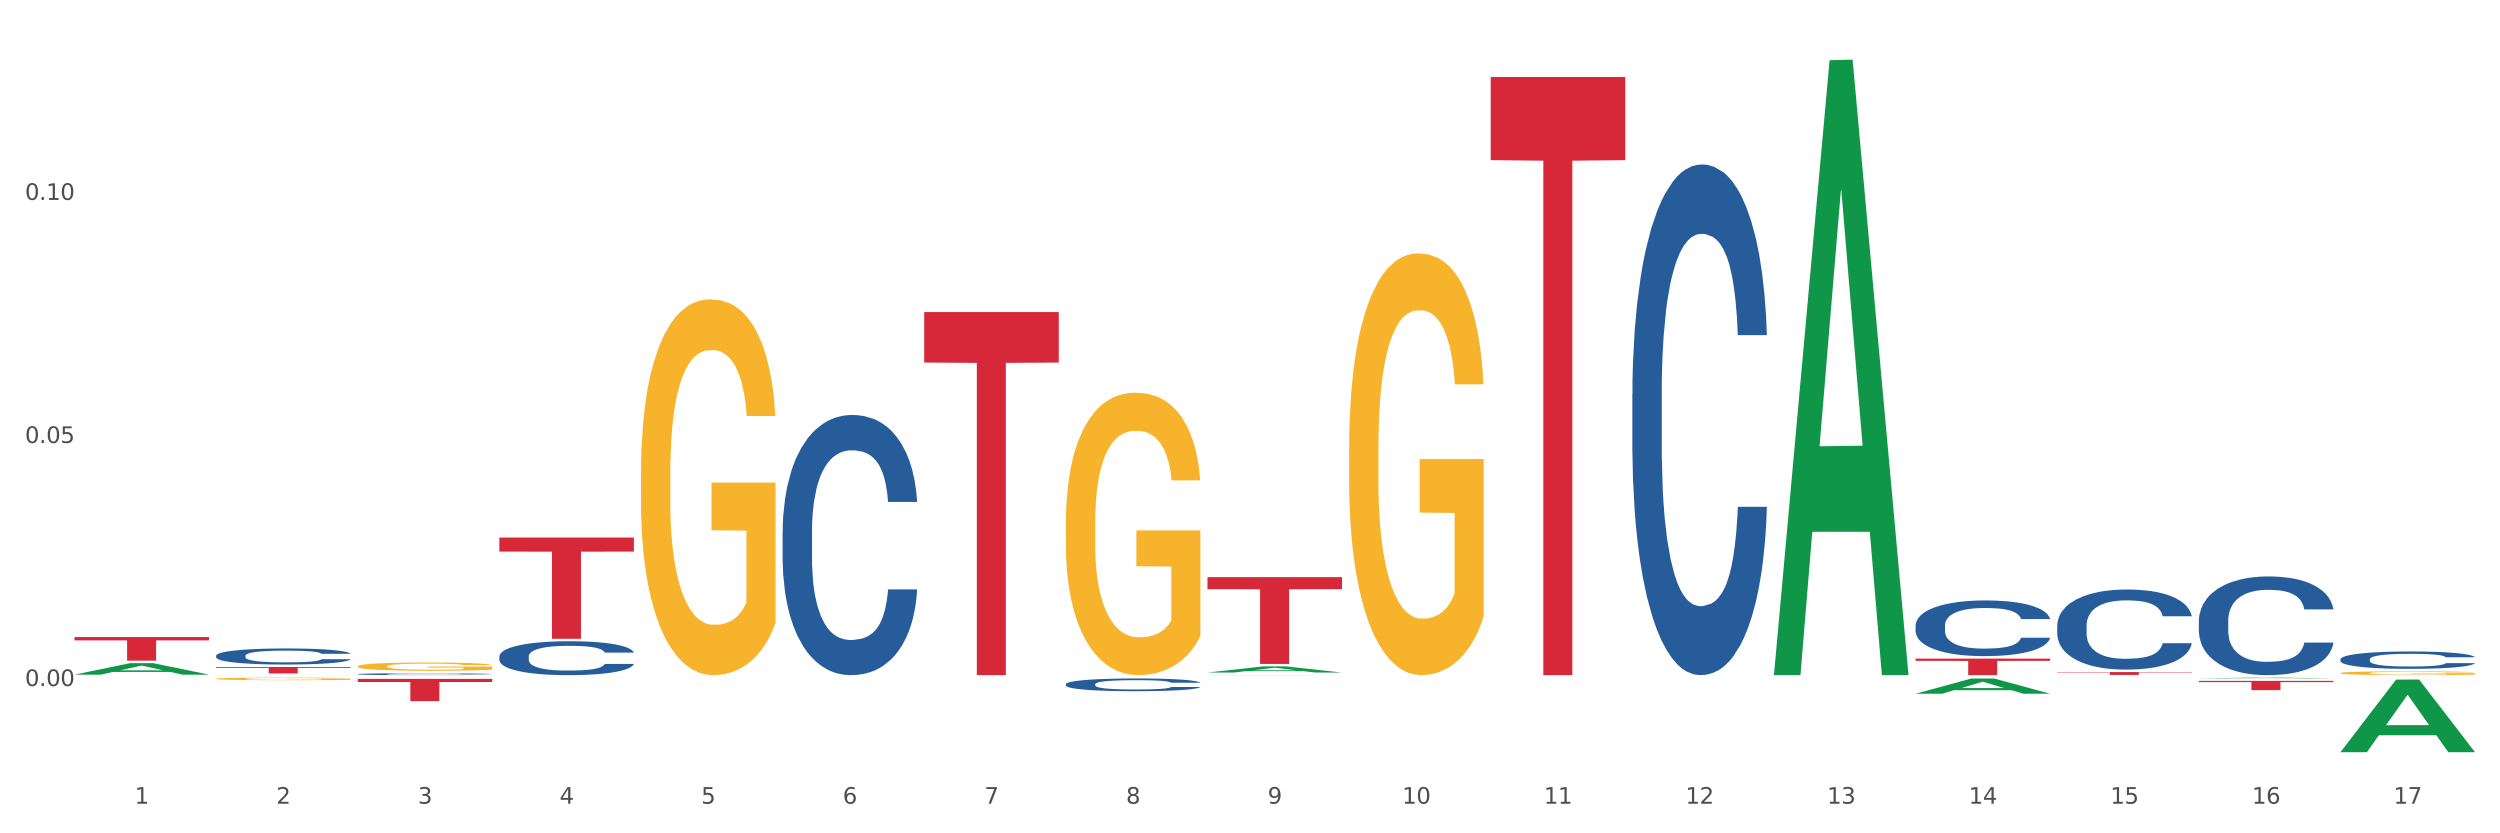 <?xml version="1.0" encoding="utf-8" standalone="no"?>
<!DOCTYPE svg PUBLIC "-//W3C//DTD SVG 1.1//EN"
  "http://www.w3.org/Graphics/SVG/1.1/DTD/svg11.dtd">
<svg xmlns:xlink="http://www.w3.org/1999/xlink" width="1080pt" height="360pt" viewBox="0 0 1080 360" xmlns="http://www.w3.org/2000/svg" version="1.1">
 <rect x="0" y="0" width="1080" height="360" fill="#333333" stroke="none"/>
 <defs>
  <style type="text/css">*{stroke-linejoin: round; stroke-linecap: butt}</style>
 </defs>
 <g id="figure_1">
  <g id="patch_1">
   <path d="M 0 360 
L 1080 360 
L 1080 0 
L 0 0 
z
" style="fill: #ffffff; stroke: #ffffff; stroke-linejoin: miter"/>
  </g>
  <g id="axes_1">
   <g id="matplotlib.axis_1">
    <g id="xtick_1">
     <g id="text_1">
      <!-- 1 -->
      <g style="fill: #4d4d4d" transform="translate(58.182 347.204) scale(0.096 -0.096)">
       <defs>
        <path id="DejaVuSans-31" d="M 794 531 
L 1825 531 
L 1825 4091 
L 703 3866 
L 703 4441 
L 1819 4666 
L 2450 4666 
L 2450 531 
L 3481 531 
L 3481 0 
L 794 0 
L 794 531 
z
" transform="scale(0.016)"/>
       </defs>
       <use xlink:href="#DejaVuSans-31"/>
      </g>
     </g>
    </g>
    <g id="xtick_2">
     <g id="text_2">
      <!-- 2 -->
      <g style="fill: #4d4d4d" transform="translate(119.364 347.204) scale(0.096 -0.096)">
       <defs>
        <path id="DejaVuSans-32" d="M 1228 531 
L 3431 531 
L 3431 0 
L 469 0 
L 469 531 
Q 828 903 1448 1529 
Q 2069 2156 2228 2338 
Q 2531 2678 2651 2914 
Q 2772 3150 2772 3378 
Q 2772 3750 2511 3984 
Q 2250 4219 1831 4219 
Q 1534 4219 1204 4116 
Q 875 4013 500 3803 
L 500 4441 
Q 881 4594 1212 4672 
Q 1544 4750 1819 4750 
Q 2544 4750 2975 4387 
Q 3406 4025 3406 3419 
Q 3406 3131 3298 2873 
Q 3191 2616 2906 2266 
Q 2828 2175 2409 1742 
Q 1991 1309 1228 531 
z
" transform="scale(0.016)"/>
       </defs>
       <use xlink:href="#DejaVuSans-32"/>
      </g>
     </g>
    </g>
    <g id="xtick_3">
     <g id="text_3">
      <!-- 3 -->
      <g style="fill: #4d4d4d" transform="translate(180.545 347.204) scale(0.096 -0.096)">
       <defs>
        <path id="DejaVuSans-33" d="M 2597 2516 
Q 3050 2419 3304 2112 
Q 3559 1806 3559 1356 
Q 3559 666 3084 287 
Q 2609 -91 1734 -91 
Q 1441 -91 1130 -33 
Q 819 25 488 141 
L 488 750 
Q 750 597 1062 519 
Q 1375 441 1716 441 
Q 2309 441 2620 675 
Q 2931 909 2931 1356 
Q 2931 1769 2642 2001 
Q 2353 2234 1838 2234 
L 1294 2234 
L 1294 2753 
L 1863 2753 
Q 2328 2753 2575 2939 
Q 2822 3125 2822 3475 
Q 2822 3834 2567 4026 
Q 2313 4219 1838 4219 
Q 1578 4219 1281 4162 
Q 984 4106 628 3988 
L 628 4550 
Q 988 4650 1302 4700 
Q 1616 4750 1894 4750 
Q 2613 4750 3031 4423 
Q 3450 4097 3450 3541 
Q 3450 3153 3228 2886 
Q 3006 2619 2597 2516 
z
" transform="scale(0.016)"/>
       </defs>
       <use xlink:href="#DejaVuSans-33"/>
      </g>
     </g>
    </g>
    <g id="xtick_4">
     <g id="text_4">
      <!-- 4 -->
      <g style="fill: #4d4d4d" transform="translate(241.726 347.204) scale(0.096 -0.096)">
       <defs>
        <path id="DejaVuSans-34" d="M 2419 4116 
L 825 1625 
L 2419 1625 
L 2419 4116 
z
M 2253 4666 
L 3047 4666 
L 3047 1625 
L 3713 1625 
L 3713 1100 
L 3047 1100 
L 3047 0 
L 2419 0 
L 2419 1100 
L 313 1100 
L 313 1709 
L 2253 4666 
z
" transform="scale(0.016)"/>
       </defs>
       <use xlink:href="#DejaVuSans-34"/>
      </g>
     </g>
    </g>
    <g id="xtick_5">
     <g id="text_5">
      <!-- 5 -->
      <g style="fill: #4d4d4d" transform="translate(302.908 347.204) scale(0.096 -0.096)">
       <defs>
        <path id="DejaVuSans-35" d="M 691 4666 
L 3169 4666 
L 3169 4134 
L 1269 4134 
L 1269 2991 
Q 1406 3038 1543 3061 
Q 1681 3084 1819 3084 
Q 2600 3084 3056 2656 
Q 3513 2228 3513 1497 
Q 3513 744 3044 326 
Q 2575 -91 1722 -91 
Q 1428 -91 1123 -41 
Q 819 9 494 109 
L 494 744 
Q 775 591 1075 516 
Q 1375 441 1709 441 
Q 2250 441 2565 725 
Q 2881 1009 2881 1497 
Q 2881 1984 2565 2268 
Q 2250 2553 1709 2553 
Q 1456 2553 1204 2497 
Q 953 2441 691 2322 
L 691 4666 
z
" transform="scale(0.016)"/>
       </defs>
       <use xlink:href="#DejaVuSans-35"/>
      </g>
     </g>
    </g>
    <g id="xtick_6">
     <g id="text_6">
      <!-- 6 -->
      <g style="fill: #4d4d4d" transform="translate(364.089 347.204) scale(0.096 -0.096)">
       <defs>
        <path id="DejaVuSans-36" d="M 2113 2584 
Q 1688 2584 1439 2293 
Q 1191 2003 1191 1497 
Q 1191 994 1439 701 
Q 1688 409 2113 409 
Q 2538 409 2786 701 
Q 3034 994 3034 1497 
Q 3034 2003 2786 2293 
Q 2538 2584 2113 2584 
z
M 3366 4563 
L 3366 3988 
Q 3128 4100 2886 4159 
Q 2644 4219 2406 4219 
Q 1781 4219 1451 3797 
Q 1122 3375 1075 2522 
Q 1259 2794 1537 2939 
Q 1816 3084 2150 3084 
Q 2853 3084 3261 2657 
Q 3669 2231 3669 1497 
Q 3669 778 3244 343 
Q 2819 -91 2113 -91 
Q 1303 -91 875 529 
Q 447 1150 447 2328 
Q 447 3434 972 4092 
Q 1497 4750 2381 4750 
Q 2619 4750 2861 4703 
Q 3103 4656 3366 4563 
z
" transform="scale(0.016)"/>
       </defs>
       <use xlink:href="#DejaVuSans-36"/>
      </g>
     </g>
    </g>
    <g id="xtick_7">
     <g id="text_7">
      <!-- 7 -->
      <g style="fill: #4d4d4d" transform="translate(425.271 347.204) scale(0.096 -0.096)">
       <defs>
        <path id="DejaVuSans-37" d="M 525 4666 
L 3525 4666 
L 3525 4397 
L 1831 0 
L 1172 0 
L 2766 4134 
L 525 4134 
L 525 4666 
z
" transform="scale(0.016)"/>
       </defs>
       <use xlink:href="#DejaVuSans-37"/>
      </g>
     </g>
    </g>
    <g id="xtick_8">
     <g id="text_8">
      <!-- 8 -->
      <g style="fill: #4d4d4d" transform="translate(486.452 347.204) scale(0.096 -0.096)">
       <defs>
        <path id="DejaVuSans-38" d="M 2034 2216 
Q 1584 2216 1326 1975 
Q 1069 1734 1069 1313 
Q 1069 891 1326 650 
Q 1584 409 2034 409 
Q 2484 409 2743 651 
Q 3003 894 3003 1313 
Q 3003 1734 2745 1975 
Q 2488 2216 2034 2216 
z
M 1403 2484 
Q 997 2584 770 2862 
Q 544 3141 544 3541 
Q 544 4100 942 4425 
Q 1341 4750 2034 4750 
Q 2731 4750 3128 4425 
Q 3525 4100 3525 3541 
Q 3525 3141 3298 2862 
Q 3072 2584 2669 2484 
Q 3125 2378 3379 2068 
Q 3634 1759 3634 1313 
Q 3634 634 3220 271 
Q 2806 -91 2034 -91 
Q 1263 -91 848 271 
Q 434 634 434 1313 
Q 434 1759 690 2068 
Q 947 2378 1403 2484 
z
M 1172 3481 
Q 1172 3119 1398 2916 
Q 1625 2713 2034 2713 
Q 2441 2713 2670 2916 
Q 2900 3119 2900 3481 
Q 2900 3844 2670 4047 
Q 2441 4250 2034 4250 
Q 1625 4250 1398 4047 
Q 1172 3844 1172 3481 
z
" transform="scale(0.016)"/>
       </defs>
       <use xlink:href="#DejaVuSans-38"/>
      </g>
     </g>
    </g>
    <g id="xtick_9">
     <g id="text_9">
      <!-- 9 -->
      <g style="fill: #4d4d4d" transform="translate(547.634 347.204) scale(0.096 -0.096)">
       <defs>
        <path id="DejaVuSans-39" d="M 703 97 
L 703 672 
Q 941 559 1184 500 
Q 1428 441 1663 441 
Q 2288 441 2617 861 
Q 2947 1281 2994 2138 
Q 2813 1869 2534 1725 
Q 2256 1581 1919 1581 
Q 1219 1581 811 2004 
Q 403 2428 403 3163 
Q 403 3881 828 4315 
Q 1253 4750 1959 4750 
Q 2769 4750 3195 4129 
Q 3622 3509 3622 2328 
Q 3622 1225 3098 567 
Q 2575 -91 1691 -91 
Q 1453 -91 1209 -44 
Q 966 3 703 97 
z
M 1959 2075 
Q 2384 2075 2632 2365 
Q 2881 2656 2881 3163 
Q 2881 3666 2632 3958 
Q 2384 4250 1959 4250 
Q 1534 4250 1286 3958 
Q 1038 3666 1038 3163 
Q 1038 2656 1286 2365 
Q 1534 2075 1959 2075 
z
" transform="scale(0.016)"/>
       </defs>
       <use xlink:href="#DejaVuSans-39"/>
      </g>
     </g>
    </g>
    <g id="xtick_10">
     <g id="text_10">
      <!-- 10 -->
      <g style="fill: #4d4d4d" transform="translate(605.761 347.204) scale(0.096 -0.096)">
       <defs>
        <path id="DejaVuSans-30" d="M 2034 4250 
Q 1547 4250 1301 3770 
Q 1056 3291 1056 2328 
Q 1056 1369 1301 889 
Q 1547 409 2034 409 
Q 2525 409 2770 889 
Q 3016 1369 3016 2328 
Q 3016 3291 2770 3770 
Q 2525 4250 2034 4250 
z
M 2034 4750 
Q 2819 4750 3233 4129 
Q 3647 3509 3647 2328 
Q 3647 1150 3233 529 
Q 2819 -91 2034 -91 
Q 1250 -91 836 529 
Q 422 1150 422 2328 
Q 422 3509 836 4129 
Q 1250 4750 2034 4750 
z
" transform="scale(0.016)"/>
       </defs>
       <use xlink:href="#DejaVuSans-31"/>
       <use xlink:href="#DejaVuSans-30" transform="translate(63.623 0)"/>
      </g>
     </g>
    </g>
    <g id="xtick_11">
     <g id="text_11">
      <!-- 11 -->
      <g style="fill: #4d4d4d" transform="translate(666.942 347.204) scale(0.096 -0.096)">
       <use xlink:href="#DejaVuSans-31"/>
       <use xlink:href="#DejaVuSans-31" transform="translate(63.623 0)"/>
      </g>
     </g>
    </g>
    <g id="xtick_12">
     <g id="text_12">
      <!-- 12 -->
      <g style="fill: #4d4d4d" transform="translate(728.124 347.204) scale(0.096 -0.096)">
       <use xlink:href="#DejaVuSans-31"/>
       <use xlink:href="#DejaVuSans-32" transform="translate(63.623 0)"/>
      </g>
     </g>
    </g>
    <g id="xtick_13">
     <g id="text_13">
      <!-- 13 -->
      <g style="fill: #4d4d4d" transform="translate(789.305 347.204) scale(0.096 -0.096)">
       <use xlink:href="#DejaVuSans-31"/>
       <use xlink:href="#DejaVuSans-33" transform="translate(63.623 0)"/>
      </g>
     </g>
    </g>
    <g id="xtick_14">
     <g id="text_14">
      <!-- 14 -->
      <g style="fill: #4d4d4d" transform="translate(850.487 347.204) scale(0.096 -0.096)">
       <use xlink:href="#DejaVuSans-31"/>
       <use xlink:href="#DejaVuSans-34" transform="translate(63.623 0)"/>
      </g>
     </g>
    </g>
    <g id="xtick_15">
     <g id="text_15">
      <!-- 15 -->
      <g style="fill: #4d4d4d" transform="translate(911.668 347.204) scale(0.096 -0.096)">
       <use xlink:href="#DejaVuSans-31"/>
       <use xlink:href="#DejaVuSans-35" transform="translate(63.623 0)"/>
      </g>
     </g>
    </g>
    <g id="xtick_16">
     <g id="text_16">
      <!-- 16 -->
      <g style="fill: #4d4d4d" transform="translate(972.849 347.204) scale(0.096 -0.096)">
       <use xlink:href="#DejaVuSans-31"/>
       <use xlink:href="#DejaVuSans-36" transform="translate(63.623 0)"/>
      </g>
     </g>
    </g>
    <g id="xtick_17">
     <g id="text_17">
      <!-- 17 -->
      <g style="fill: #4d4d4d" transform="translate(1034.031 347.204) scale(0.096 -0.096)">
       <use xlink:href="#DejaVuSans-31"/>
       <use xlink:href="#DejaVuSans-37" transform="translate(63.623 0)"/>
      </g>
     </g>
    </g>
    <g id="xtick_18"/>
    <g id="xtick_19"/>
    <g id="xtick_20"/>
    <g id="xtick_21"/>
    <g id="xtick_22"/>
    <g id="xtick_23"/>
    <g id="xtick_24"/>
    <g id="xtick_25"/>
    <g id="xtick_26"/>
    <g id="xtick_27"/>
    <g id="xtick_28"/>
    <g id="xtick_29"/>
    <g id="xtick_30"/>
    <g id="xtick_31"/>
    <g id="xtick_32"/>
    <g id="xtick_33"/>
   </g>
   <g id="matplotlib.axis_2">
    <g id="ytick_1">
     <g id="text_18">
      <!-- 0.00 -->
      <g style="fill: #4d4d4d" transform="translate(10.8 296.375) scale(0.096 -0.096)">
       <defs>
        <path id="DejaVuSans-2e" d="M 684 794 
L 1344 794 
L 1344 0 
L 684 0 
L 684 794 
z
" transform="scale(0.016)"/>
       </defs>
       <use xlink:href="#DejaVuSans-30"/>
       <use xlink:href="#DejaVuSans-2e" transform="translate(63.623 0)"/>
       <use xlink:href="#DejaVuSans-30" transform="translate(95.41 0)"/>
       <use xlink:href="#DejaVuSans-30" transform="translate(159.033 0)"/>
      </g>
     </g>
    </g>
    <g id="ytick_2">
     <g id="text_19">
      <!-- 0.05 -->
      <g style="fill: #4d4d4d" transform="translate(10.8 191.366) scale(0.096 -0.096)">
       <use xlink:href="#DejaVuSans-30"/>
       <use xlink:href="#DejaVuSans-2e" transform="translate(63.623 0)"/>
       <use xlink:href="#DejaVuSans-30" transform="translate(95.41 0)"/>
       <use xlink:href="#DejaVuSans-35" transform="translate(159.033 0)"/>
      </g>
     </g>
    </g>
    <g id="ytick_3">
     <g id="text_20">
      <!-- 0.10 -->
      <g style="fill: #4d4d4d" transform="translate(10.8 86.357) scale(0.096 -0.096)">
       <use xlink:href="#DejaVuSans-30"/>
       <use xlink:href="#DejaVuSans-2e" transform="translate(63.623 0)"/>
       <use xlink:href="#DejaVuSans-31" transform="translate(95.41 0)"/>
       <use xlink:href="#DejaVuSans-30" transform="translate(159.033 0)"/>
      </g>
     </g>
    </g>
    <g id="ytick_4"/>
    <g id="ytick_5"/>
    <g id="ytick_6"/>
   </g>
   <g id="PolyCollection_1">
    <path d="M 32.175 291.434 
L 32.235 291.429 
L 56.203 286.481 
L 66.15 286.476 
L 90.297 291.443 
L 78.793 291.443 
L 73.58 290.287 
L 48.833 290.287 
L 48.653 290.305 
L 43.62 291.443 
L 32.175 291.443 
L 32.175 291.434 
L 51.949 289.596 
L 70.464 289.592 
L 61.296 287.535 
L 61.176 287.525 
L 61.056 287.539 
L 51.889 289.592 
L 51.949 289.596 
L 32.175 291.434 
z
" clip-path="url(#p6f39303cba)" style="fill: #109648"/>
    <path d="M 521.626 290.539 
L 521.686 290.536 
L 545.654 287.894 
L 555.601 287.891 
L 579.749 290.544 
L 568.244 290.544 
L 563.031 289.926 
L 538.284 289.926 
L 538.104 289.936 
L 533.071 290.544 
L 521.626 290.544 
L 521.626 290.539 
L 541.4 289.557 
L 559.915 289.555 
L 550.747 288.457 
L 550.628 288.452 
L 550.508 288.459 
L 541.34 289.555 
L 541.4 289.557 
L 521.626 290.539 
z
" clip-path="url(#p6f39303cba)" style="fill: #109648"/>
    <path d="M 766.352 291.161 
L 766.412 290.911 
L 790.38 26.009 
L 800.327 25.759 
L 824.474 291.66 
L 812.97 291.66 
L 807.757 229.742 
L 783.01 229.742 
L 782.83 230.74 
L 777.797 291.66 
L 766.352 291.66 
L 766.352 291.161 
L 786.126 192.79 
L 804.641 192.54 
L 795.473 82.435 
L 795.353 81.936 
L 795.233 82.685 
L 786.066 192.54 
L 786.126 192.79 
L 766.352 291.161 
z
" clip-path="url(#p6f39303cba)" style="fill: #109648"/>
    <path d="M 827.533 299.687 
L 827.593 299.681 
L 851.561 293.121 
L 861.508 293.115 
L 885.656 299.699 
L 874.151 299.699 
L 868.938 298.166 
L 844.191 298.166 
L 844.011 298.191 
L 838.978 299.699 
L 827.533 299.699 
L 827.533 299.687 
L 847.307 297.251 
L 865.822 297.245 
L 856.654 294.518 
L 856.535 294.506 
L 856.415 294.525 
L 847.247 297.245 
L 847.307 297.251 
L 827.533 299.687 
z
" clip-path="url(#p6f39303cba)" style="fill: #109648"/>
    <path d="M 949.896 293.056 
L 949.956 293.056 
L 973.924 292.728 
L 983.871 292.728 
L 1008.019 293.057 
L 996.514 293.057 
L 991.301 292.98 
L 966.554 292.98 
L 966.374 292.981 
L 961.341 293.057 
L 949.896 293.057 
L 949.896 293.056 
L 969.67 292.934 
L 988.185 292.934 
L 979.017 292.798 
L 978.897 292.797 
L 978.778 292.798 
L 969.61 292.934 
L 969.67 292.934 
L 949.896 293.056 
z
" clip-path="url(#p6f39303cba)" style="fill: #109648"/>
    <path d="M 1011.078 324.891 
L 1011.138 324.861 
L 1035.106 293.585 
L 1045.052 293.556 
L 1069.2 324.95 
L 1057.695 324.95 
L 1052.482 317.639 
L 1027.735 317.639 
L 1027.556 317.757 
L 1022.522 324.95 
L 1011.078 324.95 
L 1011.078 324.891 
L 1030.851 313.276 
L 1049.366 313.247 
L 1040.199 300.247 
L 1040.079 300.188 
L 1039.959 300.277 
L 1030.791 313.247 
L 1030.851 313.276 
L 1011.078 324.891 
z
" clip-path="url(#p6f39303cba)" style="fill: #109648"/>
    <path d="M 888.715 290.337 
L 946.837 290.337 
L 946.837 290.509 
L 923.974 290.51 
L 923.974 291.579 
L 911.44 291.579 
L 911.44 290.51 
L 888.715 290.509 
L 888.715 290.338 
L 888.715 290.337 
z
" clip-path="url(#p6f39303cba)" style="fill: #d62839"/>
    <path d="M 949.896 294.124 
L 1008.019 294.124 
L 1008.019 294.681 
L 985.155 294.685 
L 985.155 298.128 
L 972.622 298.128 
L 972.622 294.685 
L 949.896 294.681 
L 949.896 294.128 
L 949.896 294.124 
z
" clip-path="url(#p6f39303cba)" style="fill: #d62839"/>
    <path d="M 32.175 275.224 
L 90.297 275.224 
L 90.297 276.64 
L 67.434 276.649 
L 67.434 285.408 
L 54.901 285.408 
L 54.901 276.649 
L 32.175 276.64 
L 32.175 275.234 
L 32.175 275.224 
z
" clip-path="url(#p6f39303cba)" style="fill: #d62839"/>
    <path d="M 93.356 288.14 
L 151.479 288.14 
L 151.479 288.529 
L 128.615 288.532 
L 128.615 290.943 
L 116.082 290.943 
L 116.082 288.532 
L 93.356 288.529 
L 93.356 288.142 
L 93.356 288.14 
z
" clip-path="url(#p6f39303cba)" style="fill: #d62839"/>
    <path d="M 154.538 293.284 
L 212.66 293.284 
L 212.66 294.617 
L 189.797 294.626 
L 189.797 302.876 
L 177.263 302.876 
L 177.263 294.626 
L 154.538 294.617 
L 154.538 293.293 
L 154.538 293.284 
z
" clip-path="url(#p6f39303cba)" style="fill: #d62839"/>
    <path d="M 215.719 232.204 
L 273.842 232.204 
L 273.842 238.283 
L 250.978 238.324 
L 250.978 275.949 
L 238.445 275.949 
L 238.445 238.324 
L 215.719 238.283 
L 215.719 232.245 
L 215.719 232.204 
z
" clip-path="url(#p6f39303cba)" style="fill: #d62839"/>
    <path d="M 93.356 283.253 
L 93.425 283.247 
L 93.425 283.07 
L 93.631 282.829 
L 94.387 282.386 
L 95.349 282.05 
L 96.998 281.657 
L 97.891 281.493 
L 99.059 281.309 
L 101.463 281.011 
L 104.211 280.758 
L 106.135 280.619 
L 107.578 280.53 
L 110.807 280.372 
L 112.662 280.302 
L 114.585 280.245 
L 116.234 280.207 
L 118.982 280.163 
L 121.181 280.144 
L 123.723 280.137 
L 125.853 280.144 
L 128.67 280.169 
L 132.792 280.245 
L 134.372 280.289 
L 136.502 280.365 
L 138.7 280.467 
L 140.486 280.568 
L 142.547 280.714 
L 144.677 280.904 
L 146.738 281.144 
L 148.181 281.366 
L 149.349 281.6 
L 150.38 281.885 
L 151.135 282.196 
L 151.479 282.455 
L 138.906 282.455 
L 138.563 282.221 
L 137.876 281.968 
L 137.189 281.797 
L 136.433 281.657 
L 135.265 281.499 
L 134.234 281.398 
L 132.517 281.277 
L 130.937 281.201 
L 129.631 281.157 
L 128.051 281.119 
L 124.685 281.081 
L 122.28 281.081 
L 120.769 281.094 
L 118.914 281.125 
L 117.334 281.17 
L 115.479 281.246 
L 114.036 281.328 
L 112.593 281.436 
L 111.769 281.512 
L 110.532 281.651 
L 109.708 281.765 
L 108.608 281.961 
L 107.99 282.101 
L 106.891 282.462 
L 106.41 282.728 
L 106.204 282.911 
L 106.066 283.114 
L 106.066 284.102 
L 106.479 284.545 
L 106.822 284.735 
L 107.372 284.95 
L 108.402 285.229 
L 109.914 285.501 
L 111.494 285.698 
L 112.799 285.818 
L 114.036 285.907 
L 115.273 285.976 
L 116.784 286.04 
L 118.021 286.078 
L 119.876 286.116 
L 122.074 286.135 
L 123.792 286.135 
L 127.295 286.103 
L 128.876 286.071 
L 130.387 286.027 
L 132.036 285.957 
L 133.341 285.881 
L 134.097 285.824 
L 135.334 285.704 
L 136.296 285.577 
L 137.12 285.432 
L 137.67 285.305 
L 138.288 285.115 
L 138.769 284.9 
L 138.906 284.786 
L 151.479 284.786 
L 151.204 285.014 
L 150.723 285.235 
L 149.761 285.533 
L 149.005 285.704 
L 147.838 285.913 
L 146.601 286.09 
L 144.883 286.287 
L 143.303 286.432 
L 141.654 286.559 
L 139.868 286.673 
L 136.639 286.831 
L 135.471 286.876 
L 132.998 286.952 
L 131.074 286.996 
L 128.257 287.04 
L 125.372 287.066 
L 122.349 287.072 
L 119.669 287.059 
L 116.715 287.021 
L 114.86 286.983 
L 112.799 286.926 
L 110.395 286.838 
L 108.127 286.73 
L 105.998 286.603 
L 104.005 286.458 
L 102.15 286.293 
L 99.746 286.021 
L 97.959 285.755 
L 96.654 285.508 
L 95.761 285.299 
L 94.868 285.033 
L 94.387 284.849 
L 93.631 284.406 
L 93.356 283.994 
L 93.356 283.253 
z
" clip-path="url(#p6f39303cba)" style="fill: #255c99"/>
    <path d="M 154.538 291.213 
L 154.607 291.212 
L 154.607 291.191 
L 154.813 291.163 
L 155.568 291.111 
L 156.53 291.072 
L 158.179 291.026 
L 159.072 291.007 
L 160.24 290.985 
L 162.645 290.95 
L 165.393 290.921 
L 167.317 290.904 
L 168.759 290.894 
L 171.988 290.875 
L 173.843 290.867 
L 175.767 290.861 
L 177.416 290.856 
L 180.164 290.851 
L 182.362 290.849 
L 184.904 290.848 
L 187.034 290.849 
L 189.851 290.852 
L 193.973 290.861 
L 195.553 290.866 
L 197.683 290.875 
L 199.882 290.887 
L 201.668 290.898 
L 203.729 290.915 
L 205.859 290.938 
L 207.92 290.966 
L 209.362 290.992 
L 210.53 291.019 
L 211.561 291.053 
L 212.317 291.089 
L 212.66 291.119 
L 200.088 291.119 
L 199.744 291.092 
L 199.057 291.062 
L 198.37 291.042 
L 197.614 291.026 
L 196.446 291.007 
L 195.416 290.996 
L 193.698 290.981 
L 192.118 290.973 
L 190.813 290.967 
L 189.233 290.963 
L 185.866 290.958 
L 183.462 290.958 
L 181.95 290.96 
L 180.095 290.964 
L 178.515 290.969 
L 176.66 290.978 
L 175.217 290.987 
L 173.775 291 
L 172.95 291.009 
L 171.713 291.025 
L 170.889 291.039 
L 169.79 291.062 
L 169.171 291.078 
L 168.072 291.12 
L 167.591 291.151 
L 167.385 291.173 
L 167.248 291.197 
L 167.248 291.312 
L 167.66 291.364 
L 168.004 291.386 
L 168.553 291.412 
L 169.584 291.444 
L 171.095 291.476 
L 172.675 291.499 
L 173.981 291.513 
L 175.217 291.524 
L 176.454 291.532 
L 177.965 291.539 
L 179.202 291.544 
L 181.057 291.548 
L 183.255 291.55 
L 184.973 291.55 
L 188.477 291.547 
L 190.057 291.543 
L 191.568 291.538 
L 193.217 291.53 
L 194.523 291.521 
L 195.278 291.514 
L 196.515 291.5 
L 197.477 291.485 
L 198.301 291.468 
L 198.851 291.453 
L 199.469 291.431 
L 199.95 291.406 
L 200.088 291.392 
L 212.66 291.392 
L 212.385 291.419 
L 211.904 291.445 
L 210.943 291.48 
L 210.187 291.5 
L 209.019 291.524 
L 207.782 291.545 
L 206.065 291.568 
L 204.485 291.585 
L 202.836 291.6 
L 201.049 291.613 
L 197.82 291.632 
L 196.652 291.637 
L 194.179 291.646 
L 192.256 291.651 
L 189.439 291.656 
L 186.553 291.659 
L 183.53 291.66 
L 180.851 291.659 
L 177.897 291.654 
L 176.042 291.65 
L 173.981 291.643 
L 171.576 291.633 
L 169.309 291.62 
L 167.179 291.605 
L 165.187 291.588 
L 163.332 291.569 
L 160.927 291.537 
L 159.141 291.506 
L 157.836 291.477 
L 156.942 291.452 
L 156.049 291.421 
L 155.568 291.4 
L 154.813 291.348 
L 154.538 291.3 
L 154.538 291.213 
z
" clip-path="url(#p6f39303cba)" style="fill: #255c99"/>
    <path d="M 215.719 283.596 
L 215.788 283.583 
L 215.788 283.208 
L 215.994 282.7 
L 216.75 281.764 
L 217.712 281.055 
L 219.36 280.226 
L 220.254 279.878 
L 221.422 279.491 
L 223.826 278.862 
L 226.574 278.327 
L 228.498 278.033 
L 229.941 277.846 
L 233.17 277.511 
L 235.025 277.364 
L 236.948 277.244 
L 238.597 277.164 
L 241.345 277.07 
L 243.544 277.03 
L 246.086 277.016 
L 248.216 277.03 
L 251.032 277.083 
L 255.155 277.244 
L 256.735 277.337 
L 258.864 277.498 
L 261.063 277.712 
L 262.849 277.926 
L 264.91 278.233 
L 267.04 278.635 
L 269.101 279.143 
L 270.544 279.611 
L 271.712 280.106 
L 272.742 280.707 
L 273.498 281.363 
L 273.842 281.911 
L 261.269 281.911 
L 260.926 281.416 
L 260.238 280.881 
L 259.551 280.52 
L 258.796 280.226 
L 257.628 279.892 
L 256.597 279.678 
L 254.88 279.424 
L 253.3 279.263 
L 251.994 279.17 
L 250.414 279.089 
L 247.048 279.009 
L 244.643 279.009 
L 243.132 279.036 
L 241.277 279.103 
L 239.696 279.196 
L 237.841 279.357 
L 236.399 279.531 
L 234.956 279.758 
L 234.132 279.918 
L 232.895 280.213 
L 232.07 280.453 
L 230.971 280.868 
L 230.353 281.162 
L 229.254 281.924 
L 228.773 282.486 
L 228.567 282.874 
L 228.429 283.302 
L 228.429 285.388 
L 228.841 286.324 
L 229.185 286.725 
L 229.735 287.18 
L 230.765 287.769 
L 232.277 288.344 
L 233.857 288.758 
L 235.162 289.012 
L 236.399 289.199 
L 237.635 289.347 
L 239.147 289.48 
L 240.383 289.561 
L 242.238 289.641 
L 244.437 289.681 
L 246.154 289.681 
L 249.658 289.614 
L 251.238 289.547 
L 252.75 289.454 
L 254.399 289.306 
L 255.704 289.146 
L 256.46 289.026 
L 257.696 288.772 
L 258.658 288.504 
L 259.483 288.196 
L 260.032 287.929 
L 260.651 287.528 
L 261.132 287.073 
L 261.269 286.832 
L 273.842 286.832 
L 273.567 287.314 
L 273.086 287.782 
L 272.124 288.41 
L 271.368 288.772 
L 270.2 289.213 
L 268.964 289.587 
L 267.246 290.002 
L 265.666 290.309 
L 264.017 290.577 
L 262.231 290.818 
L 259.002 291.152 
L 257.834 291.246 
L 255.361 291.406 
L 253.437 291.5 
L 250.62 291.593 
L 247.735 291.647 
L 244.712 291.66 
L 242.032 291.633 
L 239.078 291.553 
L 237.223 291.473 
L 235.162 291.353 
L 232.757 291.165 
L 230.49 290.938 
L 228.361 290.671 
L 226.368 290.363 
L 224.513 290.015 
L 222.109 289.44 
L 220.322 288.879 
L 219.017 288.357 
L 218.124 287.916 
L 217.231 287.354 
L 216.75 286.966 
L 215.994 286.03 
L 215.719 285.161 
L 215.719 283.596 
z
" clip-path="url(#p6f39303cba)" style="fill: #255c99"/>
    <path d="M 338.082 229.766 
L 338.151 229.664 
L 338.151 226.789 
L 338.357 222.889 
L 339.113 215.704 
L 340.074 210.264 
L 341.723 203.9 
L 342.616 201.231 
L 343.784 198.255 
L 346.189 193.43 
L 348.937 189.325 
L 350.861 187.066 
L 352.304 185.629 
L 355.533 183.063 
L 357.387 181.934 
L 359.311 181.011 
L 360.96 180.395 
L 363.708 179.676 
L 365.907 179.368 
L 368.449 179.266 
L 370.578 179.368 
L 373.395 179.779 
L 377.517 181.011 
L 379.097 181.729 
L 381.227 182.961 
L 383.426 184.603 
L 385.212 186.245 
L 387.273 188.606 
L 389.403 191.685 
L 391.464 195.586 
L 392.907 199.178 
L 394.075 202.976 
L 395.105 207.595 
L 395.861 212.625 
L 396.204 216.833 
L 383.632 216.833 
L 383.288 213.035 
L 382.601 208.93 
L 381.914 206.158 
L 381.159 203.9 
L 379.991 201.334 
L 378.96 199.692 
L 377.243 197.741 
L 375.662 196.51 
L 374.357 195.791 
L 372.777 195.175 
L 369.41 194.559 
L 367.006 194.559 
L 365.494 194.765 
L 363.639 195.278 
L 362.059 195.996 
L 360.204 197.228 
L 358.762 198.563 
L 357.319 200.307 
L 356.494 201.539 
L 355.258 203.797 
L 354.433 205.645 
L 353.334 208.827 
L 352.716 211.085 
L 351.616 216.936 
L 351.136 221.247 
L 350.929 224.223 
L 350.792 227.508 
L 350.792 243.52 
L 351.204 250.705 
L 351.548 253.785 
L 352.097 257.275 
L 353.128 261.791 
L 354.639 266.205 
L 356.22 269.387 
L 357.525 271.337 
L 358.762 272.774 
L 359.998 273.903 
L 361.51 274.929 
L 362.746 275.545 
L 364.601 276.161 
L 366.8 276.469 
L 368.517 276.469 
L 372.021 275.956 
L 373.601 275.442 
L 375.113 274.724 
L 376.762 273.595 
L 378.067 272.363 
L 378.823 271.439 
L 380.059 269.489 
L 381.021 267.436 
L 381.846 265.075 
L 382.395 263.023 
L 383.014 259.943 
L 383.494 256.453 
L 383.632 254.606 
L 396.204 254.606 
L 395.93 258.301 
L 395.449 261.894 
L 394.487 266.718 
L 393.731 269.489 
L 392.563 272.876 
L 391.327 275.75 
L 389.609 278.932 
L 388.029 281.293 
L 386.38 283.346 
L 384.594 285.194 
L 381.365 287.76 
L 380.197 288.478 
L 377.723 289.71 
L 375.8 290.428 
L 372.983 291.147 
L 370.097 291.558 
L 367.075 291.66 
L 364.395 291.455 
L 361.441 290.839 
L 359.586 290.223 
L 357.525 289.299 
L 355.12 287.862 
L 352.853 286.117 
L 350.723 284.065 
L 348.731 281.704 
L 346.876 279.035 
L 344.471 274.621 
L 342.685 270.31 
L 341.38 266.307 
L 340.487 262.92 
L 339.594 258.609 
L 339.113 255.632 
L 338.357 248.447 
L 338.082 241.775 
L 338.082 229.766 
z
" clip-path="url(#p6f39303cba)" style="fill: #255c99"/>
    <path d="M 399.263 134.827 
L 457.386 134.827 
L 457.386 156.622 
L 434.523 156.769 
L 434.523 291.66 
L 421.989 291.66 
L 421.989 156.769 
L 399.263 156.622 
L 399.263 134.975 
L 399.263 134.827 
z
" clip-path="url(#p6f39303cba)" style="fill: #d62839"/>
    <path d="M 521.626 249.309 
L 579.749 249.309 
L 579.749 254.523 
L 556.885 254.558 
L 556.885 286.823 
L 544.352 286.823 
L 544.352 254.558 
L 521.626 254.523 
L 521.626 249.345 
L 521.626 249.309 
z
" clip-path="url(#p6f39303cba)" style="fill: #d62839"/>
    <path d="M 643.989 33.267 
L 702.112 33.267 
L 702.112 69.175 
L 679.248 69.418 
L 679.248 291.66 
L 666.715 291.66 
L 666.715 69.418 
L 643.989 69.175 
L 643.989 33.509 
L 643.989 33.267 
z
" clip-path="url(#p6f39303cba)" style="fill: #d62839"/>
    <path d="M 827.533 284.509 
L 885.656 284.509 
L 885.656 285.503 
L 862.792 285.509 
L 862.792 291.66 
L 850.259 291.66 
L 850.259 285.509 
L 827.533 285.503 
L 827.533 284.516 
L 827.533 284.509 
z
" clip-path="url(#p6f39303cba)" style="fill: #d62839"/>
    <path d="M 827.533 270.2 
L 827.602 270.178 
L 827.602 269.563 
L 827.808 268.729 
L 828.564 267.191 
L 829.526 266.028 
L 831.175 264.666 
L 832.068 264.095 
L 833.236 263.458 
L 835.64 262.426 
L 838.388 261.548 
L 840.312 261.065 
L 841.755 260.757 
L 844.984 260.209 
L 846.839 259.967 
L 848.762 259.769 
L 850.411 259.638 
L 853.159 259.484 
L 855.358 259.418 
L 857.9 259.396 
L 860.03 259.418 
L 862.847 259.506 
L 866.969 259.769 
L 868.549 259.923 
L 870.679 260.187 
L 872.877 260.538 
L 874.663 260.889 
L 876.724 261.394 
L 878.854 262.053 
L 880.915 262.887 
L 882.358 263.656 
L 883.526 264.469 
L 884.557 265.457 
L 885.312 266.533 
L 885.656 267.433 
L 873.083 267.433 
L 872.74 266.62 
L 872.053 265.742 
L 871.366 265.149 
L 870.61 264.666 
L 869.442 264.117 
L 868.411 263.766 
L 866.694 263.349 
L 865.114 263.085 
L 863.808 262.931 
L 862.228 262.8 
L 858.862 262.668 
L 856.457 262.668 
L 854.946 262.712 
L 853.091 262.822 
L 851.511 262.975 
L 849.656 263.239 
L 848.213 263.524 
L 846.77 263.898 
L 845.946 264.161 
L 844.709 264.644 
L 843.885 265.039 
L 842.785 265.72 
L 842.167 266.203 
L 841.068 267.455 
L 840.587 268.377 
L 840.381 269.014 
L 840.243 269.717 
L 840.243 273.142 
L 840.656 274.679 
L 840.999 275.338 
L 841.549 276.085 
L 842.579 277.051 
L 844.091 277.995 
L 845.671 278.676 
L 846.976 279.093 
L 848.213 279.401 
L 849.45 279.642 
L 850.961 279.862 
L 852.198 279.993 
L 854.053 280.125 
L 856.251 280.191 
L 857.969 280.191 
L 861.472 280.081 
L 863.053 279.971 
L 864.564 279.818 
L 866.213 279.576 
L 867.518 279.313 
L 868.274 279.115 
L 869.511 278.698 
L 870.472 278.259 
L 871.297 277.754 
L 871.847 277.314 
L 872.465 276.656 
L 872.946 275.909 
L 873.083 275.514 
L 885.656 275.514 
L 885.381 276.304 
L 884.9 277.073 
L 883.938 278.105 
L 883.182 278.698 
L 882.015 279.423 
L 880.778 280.037 
L 879.06 280.718 
L 877.48 281.223 
L 875.831 281.662 
L 874.045 282.058 
L 870.816 282.607 
L 869.648 282.76 
L 867.175 283.024 
L 865.251 283.177 
L 862.434 283.331 
L 859.549 283.419 
L 856.526 283.441 
L 853.846 283.397 
L 850.892 283.265 
L 849.037 283.134 
L 846.976 282.936 
L 844.572 282.629 
L 842.304 282.255 
L 840.175 281.816 
L 838.182 281.311 
L 836.327 280.74 
L 833.923 279.796 
L 832.136 278.874 
L 830.831 278.017 
L 829.938 277.293 
L 829.045 276.37 
L 828.564 275.733 
L 827.808 274.196 
L 827.533 272.769 
L 827.533 270.2 
z
" clip-path="url(#p6f39303cba)" style="fill: #255c99"/>
    <path d="M 705.171 170.174 
L 705.239 169.973 
L 705.239 164.332 
L 705.445 156.676 
L 706.201 142.573 
L 707.163 131.895 
L 708.812 119.404 
L 709.705 114.166 
L 710.873 108.323 
L 713.277 98.854 
L 716.026 90.795 
L 717.949 86.363 
L 719.392 83.542 
L 722.621 78.506 
L 724.476 76.289 
L 726.4 74.476 
L 728.049 73.267 
L 730.797 71.857 
L 732.995 71.253 
L 735.537 71.051 
L 737.667 71.253 
L 740.484 72.059 
L 744.606 74.476 
L 746.186 75.887 
L 748.316 78.304 
L 750.514 81.528 
L 752.301 84.751 
L 754.362 89.385 
L 756.491 95.429 
L 758.552 103.085 
L 759.995 110.136 
L 761.163 117.591 
L 762.194 126.657 
L 762.949 136.529 
L 763.293 144.789 
L 750.72 144.789 
L 750.377 137.335 
L 749.69 129.276 
L 749.003 123.836 
L 748.247 119.404 
L 747.079 114.367 
L 746.049 111.144 
L 744.331 107.316 
L 742.751 104.898 
L 741.446 103.488 
L 739.865 102.279 
L 736.499 101.07 
L 734.094 101.07 
L 732.583 101.473 
L 730.728 102.48 
L 729.148 103.891 
L 727.293 106.308 
L 725.85 108.927 
L 724.407 112.352 
L 723.583 114.77 
L 722.346 119.202 
L 721.522 122.829 
L 720.423 129.074 
L 719.804 133.507 
L 718.705 144.99 
L 718.224 153.452 
L 718.018 159.295 
L 717.881 165.742 
L 717.881 197.171 
L 718.293 211.274 
L 718.636 217.318 
L 719.186 224.168 
L 720.216 233.033 
L 721.728 241.696 
L 723.308 247.941 
L 724.613 251.769 
L 725.85 254.59 
L 727.087 256.806 
L 728.598 258.821 
L 729.835 260.029 
L 731.69 261.238 
L 733.888 261.843 
L 735.606 261.843 
L 739.11 260.835 
L 740.69 259.828 
L 742.201 258.418 
L 743.85 256.202 
L 745.155 253.784 
L 745.911 251.971 
L 747.148 248.143 
L 748.11 244.113 
L 748.934 239.48 
L 749.484 235.45 
L 750.102 229.406 
L 750.583 222.556 
L 750.72 218.93 
L 763.293 218.93 
L 763.018 226.183 
L 762.537 233.234 
L 761.575 242.703 
L 760.82 248.143 
L 759.652 254.791 
L 758.415 260.432 
L 756.697 266.678 
L 755.117 271.312 
L 753.468 275.341 
L 751.682 278.968 
L 748.453 284.004 
L 747.285 285.415 
L 744.812 287.832 
L 742.888 289.243 
L 740.071 290.653 
L 737.186 291.459 
L 734.163 291.66 
L 731.484 291.257 
L 728.529 290.048 
L 726.674 288.84 
L 724.613 287.026 
L 722.209 284.206 
L 719.942 280.781 
L 717.812 276.751 
L 715.819 272.118 
L 713.965 266.879 
L 711.56 258.216 
L 709.774 249.755 
L 708.468 241.897 
L 707.575 235.249 
L 706.682 226.787 
L 706.201 220.944 
L 705.445 206.842 
L 705.171 193.746 
L 705.171 170.174 
z
" clip-path="url(#p6f39303cba)" style="fill: #255c99"/>
    <path d="M 521.626 291.633 
L 521.695 291.633 
L 521.695 291.632 
L 521.901 291.63 
L 522.657 291.627 
L 523.619 291.625 
L 525.268 291.622 
L 526.161 291.621 
L 527.329 291.62 
L 529.733 291.618 
L 532.481 291.616 
L 534.405 291.615 
L 535.848 291.614 
L 539.077 291.613 
L 540.932 291.613 
L 542.855 291.612 
L 544.504 291.612 
L 547.252 291.612 
L 549.451 291.612 
L 551.993 291.612 
L 554.123 291.612 
L 556.939 291.612 
L 561.062 291.612 
L 562.642 291.613 
L 564.772 291.613 
L 566.97 291.614 
L 568.756 291.615 
L 570.817 291.616 
L 572.947 291.617 
L 575.008 291.619 
L 576.451 291.62 
L 577.619 291.622 
L 578.649 291.624 
L 579.405 291.626 
L 579.749 291.628 
L 567.176 291.628 
L 566.833 291.626 
L 566.146 291.624 
L 565.459 291.623 
L 564.703 291.622 
L 563.535 291.621 
L 562.504 291.62 
L 560.787 291.62 
L 559.207 291.619 
L 557.901 291.619 
L 556.321 291.618 
L 552.955 291.618 
L 550.55 291.618 
L 549.039 291.618 
L 547.184 291.618 
L 545.604 291.619 
L 543.749 291.619 
L 542.306 291.62 
L 540.863 291.621 
L 540.039 291.621 
L 538.802 291.622 
L 537.978 291.623 
L 536.878 291.624 
L 536.26 291.625 
L 535.161 291.628 
L 534.68 291.63 
L 534.474 291.631 
L 534.336 291.632 
L 534.336 291.639 
L 534.749 291.642 
L 535.092 291.644 
L 535.642 291.645 
L 536.672 291.647 
L 538.184 291.649 
L 539.764 291.651 
L 541.069 291.651 
L 542.306 291.652 
L 543.542 291.652 
L 545.054 291.653 
L 546.291 291.653 
L 548.146 291.653 
L 550.344 291.654 
L 552.062 291.654 
L 555.565 291.653 
L 557.146 291.653 
L 558.657 291.653 
L 560.306 291.652 
L 561.611 291.652 
L 562.367 291.651 
L 563.604 291.651 
L 564.565 291.65 
L 565.39 291.649 
L 565.939 291.648 
L 566.558 291.646 
L 567.039 291.645 
L 567.176 291.644 
L 579.749 291.644 
L 579.474 291.646 
L 578.993 291.647 
L 578.031 291.649 
L 577.275 291.651 
L 576.107 291.652 
L 574.871 291.653 
L 573.153 291.655 
L 571.573 291.656 
L 569.924 291.657 
L 568.138 291.657 
L 564.909 291.658 
L 563.741 291.659 
L 561.268 291.659 
L 559.344 291.66 
L 556.527 291.66 
L 553.642 291.66 
L 550.619 291.66 
L 547.939 291.66 
L 544.985 291.66 
L 543.13 291.66 
L 541.069 291.659 
L 538.665 291.659 
L 536.397 291.658 
L 534.268 291.657 
L 532.275 291.656 
L 530.42 291.655 
L 528.016 291.653 
L 526.229 291.651 
L 524.924 291.649 
L 524.031 291.648 
L 523.138 291.646 
L 522.657 291.645 
L 521.901 291.641 
L 521.626 291.639 
L 521.626 291.633 
z
" clip-path="url(#p6f39303cba)" style="fill: #255c99"/>
    <path d="M 460.445 295.565 
L 460.514 295.56 
L 460.514 295.42 
L 460.72 295.229 
L 461.475 294.877 
L 462.437 294.611 
L 464.086 294.299 
L 464.979 294.169 
L 466.147 294.023 
L 468.552 293.787 
L 471.3 293.586 
L 473.224 293.475 
L 474.666 293.405 
L 477.895 293.279 
L 479.75 293.224 
L 481.674 293.179 
L 483.323 293.149 
L 486.071 293.113 
L 488.269 293.098 
L 490.811 293.093 
L 492.941 293.098 
L 495.758 293.118 
L 499.88 293.179 
L 501.46 293.214 
L 503.59 293.274 
L 505.789 293.355 
L 507.575 293.435 
L 509.636 293.551 
L 511.766 293.701 
L 513.827 293.892 
L 515.27 294.068 
L 516.437 294.254 
L 517.468 294.48 
L 518.224 294.726 
L 518.567 294.932 
L 505.995 294.932 
L 505.651 294.746 
L 504.964 294.545 
L 504.277 294.41 
L 503.521 294.299 
L 502.353 294.174 
L 501.323 294.093 
L 499.605 293.998 
L 498.025 293.937 
L 496.72 293.902 
L 495.14 293.872 
L 491.773 293.842 
L 489.369 293.842 
L 487.857 293.852 
L 486.002 293.877 
L 484.422 293.912 
L 482.567 293.973 
L 481.124 294.038 
L 479.682 294.123 
L 478.857 294.184 
L 477.621 294.294 
L 476.796 294.385 
L 475.697 294.54 
L 475.079 294.651 
L 473.979 294.937 
L 473.498 295.148 
L 473.292 295.294 
L 473.155 295.455 
L 473.155 296.238 
L 473.567 296.59 
L 473.911 296.741 
L 474.46 296.912 
L 475.491 297.133 
L 477.002 297.349 
L 478.582 297.505 
L 479.888 297.6 
L 481.124 297.67 
L 482.361 297.726 
L 483.872 297.776 
L 485.109 297.806 
L 486.964 297.836 
L 489.163 297.851 
L 490.88 297.851 
L 494.384 297.826 
L 495.964 297.801 
L 497.476 297.766 
L 499.124 297.711 
L 500.43 297.65 
L 501.186 297.605 
L 502.422 297.51 
L 503.384 297.409 
L 504.208 297.294 
L 504.758 297.193 
L 505.376 297.042 
L 505.857 296.872 
L 505.995 296.781 
L 518.567 296.781 
L 518.292 296.962 
L 517.812 297.138 
L 516.85 297.374 
L 516.094 297.51 
L 514.926 297.675 
L 513.689 297.816 
L 511.972 297.972 
L 510.392 298.087 
L 508.743 298.188 
L 506.957 298.278 
L 503.728 298.404 
L 502.56 298.439 
L 500.086 298.499 
L 498.163 298.535 
L 495.346 298.57 
L 492.46 298.59 
L 489.437 298.595 
L 486.758 298.585 
L 483.804 298.555 
L 481.949 298.524 
L 479.888 298.479 
L 477.483 298.409 
L 475.216 298.324 
L 473.086 298.223 
L 471.094 298.107 
L 469.239 297.977 
L 466.834 297.761 
L 465.048 297.55 
L 463.743 297.354 
L 462.849 297.188 
L 461.956 296.977 
L 461.475 296.831 
L 460.72 296.48 
L 460.445 296.153 
L 460.445 295.565 
z
" clip-path="url(#p6f39303cba)" style="fill: #255c99"/>
    <path d="M 949.896 268.179 
L 949.965 268.141 
L 949.965 267.05 
L 950.171 265.57 
L 950.927 262.845 
L 951.889 260.781 
L 953.537 258.367 
L 954.431 257.354 
L 955.599 256.225 
L 958.003 254.395 
L 960.751 252.837 
L 962.675 251.98 
L 964.118 251.435 
L 967.347 250.462 
L 969.202 250.034 
L 971.125 249.683 
L 972.774 249.449 
L 975.522 249.177 
L 977.721 249.06 
L 980.263 249.021 
L 982.393 249.06 
L 985.209 249.216 
L 989.331 249.683 
L 990.912 249.956 
L 993.041 250.423 
L 995.24 251.046 
L 997.026 251.669 
L 999.087 252.565 
L 1001.217 253.733 
L 1003.278 255.212 
L 1004.721 256.575 
L 1005.889 258.016 
L 1006.919 259.768 
L 1007.675 261.677 
L 1008.019 263.273 
L 995.446 263.273 
L 995.103 261.832 
L 994.415 260.275 
L 993.728 259.223 
L 992.973 258.367 
L 991.805 257.393 
L 990.774 256.77 
L 989.057 256.03 
L 987.477 255.563 
L 986.171 255.29 
L 984.591 255.057 
L 981.225 254.823 
L 978.82 254.823 
L 977.309 254.901 
L 975.454 255.096 
L 973.873 255.368 
L 972.018 255.836 
L 970.576 256.342 
L 969.133 257.004 
L 968.309 257.471 
L 967.072 258.328 
L 966.247 259.029 
L 965.148 260.236 
L 964.53 261.092 
L 963.431 263.312 
L 962.95 264.947 
L 962.744 266.077 
L 962.606 267.323 
L 962.606 273.397 
L 963.018 276.123 
L 963.362 277.291 
L 963.912 278.615 
L 964.942 280.329 
L 966.454 282.003 
L 968.034 283.21 
L 969.339 283.95 
L 970.576 284.495 
L 971.812 284.924 
L 973.324 285.313 
L 974.56 285.547 
L 976.415 285.78 
L 978.614 285.897 
L 980.331 285.897 
L 983.835 285.702 
L 985.415 285.508 
L 986.927 285.235 
L 988.576 284.807 
L 989.881 284.339 
L 990.637 283.989 
L 991.873 283.249 
L 992.835 282.47 
L 993.66 281.575 
L 994.209 280.796 
L 994.828 279.628 
L 995.309 278.304 
L 995.446 277.603 
L 1008.019 277.603 
L 1007.744 279.005 
L 1007.263 280.368 
L 1006.301 282.198 
L 1005.545 283.249 
L 1004.377 284.534 
L 1003.141 285.624 
L 1001.423 286.832 
L 999.843 287.727 
L 998.194 288.506 
L 996.408 289.207 
L 993.179 290.18 
L 992.011 290.453 
L 989.538 290.92 
L 987.614 291.193 
L 984.797 291.465 
L 981.912 291.621 
L 978.889 291.66 
L 976.209 291.582 
L 973.255 291.349 
L 971.4 291.115 
L 969.339 290.765 
L 966.934 290.219 
L 964.667 289.557 
L 962.538 288.779 
L 960.545 287.883 
L 958.69 286.871 
L 956.286 285.196 
L 954.499 283.561 
L 953.194 282.042 
L 952.301 280.757 
L 951.408 279.122 
L 950.927 277.992 
L 950.171 275.266 
L 949.896 272.735 
L 949.896 268.179 
z
" clip-path="url(#p6f39303cba)" style="fill: #255c99"/>
    <path d="M 1011.078 284.809 
L 1011.146 284.802 
L 1011.146 284.61 
L 1011.352 284.35 
L 1012.108 283.871 
L 1013.07 283.508 
L 1014.719 283.084 
L 1015.612 282.906 
L 1016.78 282.707 
L 1019.185 282.385 
L 1021.933 282.112 
L 1023.856 281.961 
L 1025.299 281.865 
L 1028.528 281.694 
L 1030.383 281.619 
L 1032.307 281.557 
L 1033.956 281.516 
L 1036.704 281.468 
L 1038.902 281.447 
L 1041.444 281.441 
L 1043.574 281.447 
L 1046.391 281.475 
L 1050.513 281.557 
L 1052.093 281.605 
L 1054.223 281.687 
L 1056.421 281.797 
L 1058.208 281.906 
L 1060.269 282.064 
L 1062.398 282.269 
L 1064.46 282.529 
L 1065.902 282.769 
L 1067.07 283.022 
L 1068.101 283.33 
L 1068.856 283.666 
L 1069.2 283.946 
L 1056.627 283.946 
L 1056.284 283.693 
L 1055.597 283.419 
L 1054.91 283.234 
L 1054.154 283.084 
L 1052.986 282.913 
L 1051.956 282.803 
L 1050.238 282.673 
L 1048.658 282.591 
L 1047.353 282.543 
L 1045.772 282.502 
L 1042.406 282.461 
L 1040.001 282.461 
L 1038.49 282.474 
L 1036.635 282.509 
L 1035.055 282.557 
L 1033.2 282.639 
L 1031.757 282.728 
L 1030.314 282.844 
L 1029.49 282.926 
L 1028.253 283.077 
L 1027.429 283.2 
L 1026.33 283.412 
L 1025.711 283.563 
L 1024.612 283.953 
L 1024.131 284.241 
L 1023.925 284.439 
L 1023.788 284.658 
L 1023.788 285.726 
L 1024.2 286.206 
L 1024.543 286.411 
L 1025.093 286.644 
L 1026.124 286.945 
L 1027.635 287.239 
L 1029.215 287.452 
L 1030.52 287.582 
L 1031.757 287.678 
L 1032.994 287.753 
L 1034.505 287.821 
L 1035.742 287.862 
L 1037.597 287.903 
L 1039.795 287.924 
L 1041.513 287.924 
L 1045.017 287.89 
L 1046.597 287.856 
L 1048.108 287.808 
L 1049.757 287.732 
L 1051.063 287.65 
L 1051.818 287.589 
L 1053.055 287.458 
L 1054.017 287.322 
L 1054.841 287.164 
L 1055.391 287.027 
L 1056.009 286.822 
L 1056.49 286.589 
L 1056.627 286.466 
L 1069.2 286.466 
L 1068.925 286.712 
L 1068.444 286.952 
L 1067.482 287.274 
L 1066.727 287.458 
L 1065.559 287.684 
L 1064.322 287.876 
L 1062.605 288.088 
L 1061.024 288.246 
L 1059.376 288.383 
L 1057.589 288.506 
L 1054.36 288.677 
L 1053.192 288.725 
L 1050.719 288.807 
L 1048.795 288.855 
L 1045.979 288.903 
L 1043.093 288.93 
L 1040.07 288.937 
L 1037.391 288.924 
L 1034.437 288.883 
L 1032.582 288.841 
L 1030.52 288.78 
L 1028.116 288.684 
L 1025.849 288.568 
L 1023.719 288.431 
L 1021.727 288.273 
L 1019.872 288.095 
L 1017.467 287.801 
L 1015.681 287.513 
L 1014.375 287.246 
L 1013.482 287.02 
L 1012.589 286.733 
L 1012.108 286.534 
L 1011.352 286.055 
L 1011.078 285.61 
L 1011.078 284.809 
z
" clip-path="url(#p6f39303cba)" style="fill: #255c99"/>
    <path d="M 888.715 270.214 
L 888.784 270.182 
L 888.784 269.297 
L 888.99 268.097 
L 889.745 265.885 
L 890.707 264.21 
L 892.356 262.251 
L 893.249 261.429 
L 894.417 260.512 
L 896.822 259.027 
L 899.57 257.763 
L 901.493 257.068 
L 902.936 256.626 
L 906.165 255.836 
L 908.02 255.488 
L 909.944 255.204 
L 911.593 255.014 
L 914.341 254.793 
L 916.539 254.698 
L 919.081 254.666 
L 921.211 254.698 
L 924.028 254.824 
L 928.15 255.204 
L 929.73 255.425 
L 931.86 255.804 
L 934.058 256.31 
L 935.845 256.815 
L 937.906 257.542 
L 940.036 258.49 
L 942.097 259.691 
L 943.539 260.797 
L 944.707 261.966 
L 945.738 263.388 
L 946.494 264.937 
L 946.837 266.232 
L 934.265 266.232 
L 933.921 265.063 
L 933.234 263.799 
L 932.547 262.946 
L 931.791 262.251 
L 930.623 261.46 
L 929.593 260.955 
L 927.875 260.354 
L 926.295 259.975 
L 924.99 259.754 
L 923.41 259.564 
L 920.043 259.375 
L 917.639 259.375 
L 916.127 259.438 
L 914.272 259.596 
L 912.692 259.817 
L 910.837 260.196 
L 909.394 260.607 
L 907.952 261.144 
L 907.127 261.524 
L 905.89 262.219 
L 905.066 262.788 
L 903.967 263.767 
L 903.348 264.463 
L 902.249 266.264 
L 901.768 267.591 
L 901.562 268.507 
L 901.425 269.519 
L 901.425 274.448 
L 901.837 276.66 
L 902.181 277.608 
L 902.73 278.683 
L 903.761 280.073 
L 905.272 281.432 
L 906.852 282.411 
L 908.158 283.012 
L 909.394 283.454 
L 910.631 283.802 
L 912.142 284.118 
L 913.379 284.307 
L 915.234 284.497 
L 917.432 284.592 
L 919.15 284.592 
L 922.654 284.434 
L 924.234 284.276 
L 925.745 284.055 
L 927.394 283.707 
L 928.7 283.328 
L 929.455 283.043 
L 930.692 282.443 
L 931.654 281.811 
L 932.478 281.084 
L 933.028 280.452 
L 933.646 279.504 
L 934.127 278.43 
L 934.265 277.861 
L 946.837 277.861 
L 946.562 278.999 
L 946.081 280.105 
L 945.12 281.59 
L 944.364 282.443 
L 943.196 283.486 
L 941.959 284.371 
L 940.242 285.35 
L 938.662 286.077 
L 937.013 286.709 
L 935.226 287.278 
L 931.997 288.068 
L 930.829 288.289 
L 928.356 288.668 
L 926.433 288.889 
L 923.616 289.111 
L 920.73 289.237 
L 917.707 289.269 
L 915.028 289.205 
L 912.074 289.016 
L 910.219 288.826 
L 908.158 288.542 
L 905.753 288.099 
L 903.486 287.562 
L 901.356 286.93 
L 899.364 286.203 
L 897.509 285.382 
L 895.104 284.023 
L 893.318 282.696 
L 892.013 281.463 
L 891.119 280.421 
L 890.226 279.093 
L 889.745 278.177 
L 888.99 275.965 
L 888.715 273.911 
L 888.715 270.214 
z
" clip-path="url(#p6f39303cba)" style="fill: #255c99"/>
    <path d="M 1011.078 290.77 
L 1011.146 290.768 
L 1011.146 290.714 
L 1011.284 290.667 
L 1011.97 290.554 
L 1012.999 290.46 
L 1013.754 290.41 
L 1014.509 290.369 
L 1015.401 290.329 
L 1016.499 290.286 
L 1018.489 290.224 
L 1019.724 290.193 
L 1021.234 290.159 
L 1023.978 290.111 
L 1025.969 290.084 
L 1028.027 290.061 
L 1031.39 290.034 
L 1033.585 290.022 
L 1035.919 290.013 
L 1038.732 290.007 
L 1040.859 290.005 
L 1045.526 290.01 
L 1049.506 290.023 
L 1051.427 290.034 
L 1053.897 290.052 
L 1055.201 290.064 
L 1057.328 290.088 
L 1059.524 290.12 
L 1061.034 290.147 
L 1063.299 290.199 
L 1065.014 290.25 
L 1066.592 290.313 
L 1067.416 290.357 
L 1068.033 290.398 
L 1068.582 290.445 
L 1069.131 290.519 
L 1056.78 290.519 
L 1056.299 290.466 
L 1055.544 290.416 
L 1054.446 290.368 
L 1053.486 290.338 
L 1051.839 290.3 
L 1050.329 290.276 
L 1048.751 290.258 
L 1046.829 290.242 
L 1045.32 290.235 
L 1043.192 290.229 
L 1039.007 290.23 
L 1036.193 290.242 
L 1034.272 290.258 
L 1033.037 290.271 
L 1031.939 290.286 
L 1030.703 290.307 
L 1029.262 290.339 
L 1028.233 290.368 
L 1027.204 290.404 
L 1026.38 290.44 
L 1025.625 290.483 
L 1025.008 290.528 
L 1024.527 290.575 
L 1024.116 290.632 
L 1023.773 290.728 
L 1023.773 290.935 
L 1023.91 290.982 
L 1024.253 291.043 
L 1024.665 291.09 
L 1025.351 291.146 
L 1025.969 291.184 
L 1027.135 291.238 
L 1028.439 291.284 
L 1029.468 291.313 
L 1030.498 291.337 
L 1032.282 291.37 
L 1034.272 291.397 
L 1035.987 291.414 
L 1038.32 291.429 
L 1039.899 291.435 
L 1041.271 291.438 
L 1044.634 291.438 
L 1047.035 291.433 
L 1049.712 291.423 
L 1051.77 291.409 
L 1053.486 291.393 
L 1055.407 291.365 
L 1056.642 291.34 
L 1056.642 291.024 
L 1041.546 291.022 
L 1041.546 290.812 
L 1069.2 290.812 
L 1069.2 291.429 
L 1068.033 291.461 
L 1066.73 291.489 
L 1065.357 291.515 
L 1063.299 291.547 
L 1060.828 291.577 
L 1058.632 291.598 
L 1056.299 291.616 
L 1053.554 291.633 
L 1049.986 291.648 
L 1047.79 291.654 
L 1045.045 291.659 
L 1041.82 291.66 
L 1039.007 291.657 
L 1036.262 291.65 
L 1033.38 291.636 
L 1030.566 291.616 
L 1028.439 291.597 
L 1026.312 291.572 
L 1024.047 291.541 
L 1022.263 291.511 
L 1020.891 291.483 
L 1019.381 291.449 
L 1017.734 291.403 
L 1016.499 291.362 
L 1015.401 291.32 
L 1014.234 291.266 
L 1013.411 291.219 
L 1012.587 291.16 
L 1012.107 291.116 
L 1011.558 291.048 
L 1011.146 290.953 
L 1011.078 290.77 
z
" clip-path="url(#p6f39303cba)" style="fill: #f7b32b"/>
    <path d="M 93.356 293.246 
L 93.425 293.245 
L 93.425 293.208 
L 93.562 293.176 
L 94.248 293.099 
L 95.278 293.036 
L 96.033 293.002 
L 96.787 292.975 
L 97.68 292.947 
L 98.778 292.918 
L 100.768 292.876 
L 102.003 292.855 
L 103.512 292.832 
L 106.257 292.8 
L 108.247 292.781 
L 110.306 292.766 
L 113.668 292.747 
L 115.864 292.739 
L 118.197 292.733 
L 121.011 292.729 
L 123.138 292.728 
L 127.804 292.731 
L 131.784 292.74 
L 133.706 292.747 
L 136.176 292.76 
L 137.48 292.768 
L 139.607 292.784 
L 141.803 292.806 
L 143.313 292.824 
L 145.577 292.859 
L 147.293 292.894 
L 148.871 292.937 
L 149.695 292.966 
L 150.312 292.994 
L 150.861 293.026 
L 151.41 293.076 
L 139.058 293.076 
L 138.578 293.04 
L 137.823 293.006 
L 136.725 292.974 
L 135.764 292.953 
L 134.118 292.928 
L 132.608 292.911 
L 131.03 292.899 
L 129.108 292.889 
L 127.599 292.884 
L 125.471 292.879 
L 121.285 292.88 
L 118.472 292.889 
L 116.55 292.899 
L 115.315 292.908 
L 114.217 292.918 
L 112.982 292.933 
L 111.541 292.954 
L 110.512 292.974 
L 109.482 292.998 
L 108.659 293.023 
L 107.904 293.051 
L 107.287 293.082 
L 106.806 293.114 
L 106.394 293.153 
L 106.051 293.217 
L 106.051 293.357 
L 106.189 293.389 
L 106.532 293.431 
L 106.943 293.463 
L 107.63 293.5 
L 108.247 293.526 
L 109.414 293.563 
L 110.718 293.594 
L 111.747 293.613 
L 112.776 293.629 
L 114.56 293.652 
L 116.55 293.67 
L 118.266 293.682 
L 120.599 293.692 
L 122.177 293.696 
L 123.55 293.698 
L 126.912 293.698 
L 129.314 293.695 
L 131.99 293.688 
L 134.049 293.678 
L 135.764 293.667 
L 137.686 293.649 
L 138.921 293.631 
L 138.921 293.418 
L 123.824 293.417 
L 123.824 293.274 
L 151.479 293.274 
L 151.479 293.692 
L 150.312 293.713 
L 149.008 293.733 
L 147.636 293.75 
L 145.577 293.772 
L 143.107 293.792 
L 140.911 293.806 
L 138.578 293.819 
L 135.833 293.83 
L 132.265 293.84 
L 130.069 293.844 
L 127.324 293.847 
L 124.099 293.848 
L 121.285 293.846 
L 118.54 293.841 
L 115.658 293.832 
L 112.845 293.819 
L 110.718 293.805 
L 108.59 293.789 
L 106.326 293.767 
L 104.542 293.747 
L 103.169 293.729 
L 101.66 293.705 
L 100.013 293.674 
L 98.778 293.647 
L 97.68 293.618 
L 96.513 293.581 
L 95.69 293.55 
L 94.866 293.51 
L 94.386 293.48 
L 93.837 293.434 
L 93.425 293.369 
L 93.356 293.246 
z
" clip-path="url(#p6f39303cba)" style="fill: #f7b32b"/>
    <path d="M 154.538 287.861 
L 154.606 287.858 
L 154.606 287.741 
L 154.744 287.64 
L 155.43 287.396 
L 156.459 287.194 
L 157.214 287.086 
L 157.969 286.998 
L 158.861 286.91 
L 159.959 286.819 
L 161.949 286.685 
L 163.184 286.617 
L 164.694 286.545 
L 167.439 286.441 
L 169.429 286.382 
L 171.487 286.334 
L 174.85 286.275 
L 177.046 286.249 
L 179.379 286.229 
L 182.192 286.216 
L 184.32 286.213 
L 188.986 286.223 
L 192.966 286.252 
L 194.887 286.275 
L 197.358 286.314 
L 198.661 286.34 
L 200.789 286.392 
L 202.985 286.461 
L 204.494 286.519 
L 206.759 286.63 
L 208.474 286.741 
L 210.053 286.878 
L 210.876 286.972 
L 211.494 287.06 
L 212.043 287.161 
L 212.592 287.321 
L 200.24 287.321 
L 199.759 287.207 
L 199.005 287.099 
L 197.907 286.995 
L 196.946 286.93 
L 195.299 286.848 
L 193.789 286.796 
L 192.211 286.757 
L 190.29 286.724 
L 188.78 286.708 
L 186.653 286.695 
L 182.467 286.698 
L 179.653 286.724 
L 177.732 286.757 
L 176.497 286.786 
L 175.399 286.819 
L 174.164 286.865 
L 172.723 286.933 
L 171.693 286.995 
L 170.664 287.073 
L 169.84 287.151 
L 169.086 287.242 
L 168.468 287.34 
L 167.988 287.441 
L 167.576 287.565 
L 167.233 287.77 
L 167.233 288.216 
L 167.37 288.317 
L 167.713 288.451 
L 168.125 288.552 
L 168.811 288.673 
L 169.429 288.754 
L 170.595 288.871 
L 171.899 288.969 
L 172.928 289.031 
L 173.958 289.083 
L 175.742 289.155 
L 177.732 289.213 
L 179.447 289.249 
L 181.781 289.282 
L 183.359 289.295 
L 184.731 289.301 
L 188.094 289.301 
L 190.495 289.291 
L 193.172 289.269 
L 195.23 289.239 
L 196.946 289.203 
L 198.867 289.145 
L 200.102 289.089 
L 200.102 288.409 
L 185.006 288.405 
L 185.006 287.953 
L 212.66 287.953 
L 212.66 289.282 
L 211.494 289.35 
L 210.19 289.412 
L 208.817 289.467 
L 206.759 289.536 
L 204.288 289.601 
L 202.092 289.647 
L 199.759 289.686 
L 197.014 289.721 
L 193.446 289.754 
L 191.25 289.767 
L 188.505 289.777 
L 185.28 289.78 
L 182.467 289.774 
L 179.722 289.757 
L 176.84 289.728 
L 174.026 289.686 
L 171.899 289.643 
L 169.772 289.591 
L 167.507 289.523 
L 165.723 289.458 
L 164.351 289.399 
L 162.841 289.324 
L 161.194 289.226 
L 159.959 289.138 
L 158.861 289.047 
L 157.694 288.93 
L 156.871 288.829 
L 156.048 288.702 
L 155.567 288.607 
L 155.018 288.461 
L 154.606 288.256 
L 154.538 287.861 
z
" clip-path="url(#p6f39303cba)" style="fill: #f7b32b"/>
    <path d="M 276.901 204.324 
L 276.969 204.176 
L 276.969 198.838 
L 277.107 194.242 
L 277.793 183.121 
L 278.822 173.927 
L 279.577 169.034 
L 280.332 165.031 
L 281.224 161.027 
L 282.322 156.875 
L 284.312 150.796 
L 285.547 147.682 
L 287.057 144.42 
L 289.801 139.675 
L 291.792 137.006 
L 293.85 134.782 
L 297.213 132.113 
L 299.408 130.927 
L 301.742 130.037 
L 304.555 129.444 
L 306.682 129.296 
L 311.349 129.741 
L 315.329 131.075 
L 317.25 132.113 
L 319.72 133.892 
L 321.024 135.079 
L 323.152 137.451 
L 325.347 140.565 
L 326.857 143.234 
L 329.122 148.275 
L 330.837 153.317 
L 332.415 159.544 
L 333.239 163.845 
L 333.856 167.848 
L 334.405 172.445 
L 334.954 179.71 
L 322.603 179.71 
L 322.122 174.521 
L 321.367 169.627 
L 320.269 164.882 
L 319.309 161.917 
L 317.662 158.21 
L 316.152 155.837 
L 314.574 154.058 
L 312.652 152.575 
L 311.143 151.834 
L 309.015 151.241 
L 304.83 151.389 
L 302.016 152.575 
L 300.095 154.058 
L 298.86 155.393 
L 297.762 156.875 
L 296.526 158.951 
L 295.085 162.065 
L 294.056 164.882 
L 293.027 168.441 
L 292.203 172 
L 291.448 176.152 
L 290.831 180.6 
L 290.35 185.197 
L 289.939 190.831 
L 289.596 200.173 
L 289.596 220.487 
L 289.733 225.083 
L 290.076 231.163 
L 290.488 235.759 
L 291.174 241.246 
L 291.792 244.953 
L 292.958 250.291 
L 294.262 254.739 
L 295.291 257.556 
L 296.321 259.929 
L 298.105 263.191 
L 300.095 265.86 
L 301.81 267.491 
L 304.143 268.974 
L 305.722 269.567 
L 307.094 269.863 
L 310.457 269.863 
L 312.858 269.418 
L 315.535 268.381 
L 317.593 267.046 
L 319.309 265.415 
L 321.23 262.746 
L 322.465 260.225 
L 322.465 229.235 
L 307.369 229.087 
L 307.369 208.476 
L 335.023 208.476 
L 335.023 268.974 
L 333.856 272.087 
L 332.553 274.905 
L 331.18 277.425 
L 329.122 280.539 
L 326.651 283.505 
L 324.455 285.581 
L 322.122 287.36 
L 319.377 288.991 
L 315.809 290.474 
L 313.613 291.067 
L 310.868 291.512 
L 307.643 291.66 
L 304.83 291.364 
L 302.085 290.622 
L 299.203 289.288 
L 296.389 287.36 
L 294.262 285.432 
L 292.135 283.06 
L 289.87 279.946 
L 288.086 276.981 
L 286.714 274.312 
L 285.204 270.901 
L 283.557 266.453 
L 282.322 262.449 
L 281.224 258.298 
L 280.057 252.96 
L 279.234 248.363 
L 278.41 242.58 
L 277.93 238.28 
L 277.381 231.608 
L 276.969 222.266 
L 276.901 204.324 
z
" clip-path="url(#p6f39303cba)" style="fill: #f7b32b"/>
    <path d="M 460.445 226.022 
L 460.514 225.911 
L 460.514 221.899 
L 460.651 218.444 
L 461.337 210.086 
L 462.366 203.177 
L 463.121 199.499 
L 463.876 196.49 
L 464.768 193.482 
L 465.866 190.361 
L 467.856 185.792 
L 469.091 183.452 
L 470.601 181 
L 473.346 177.434 
L 475.336 175.428 
L 477.394 173.757 
L 480.757 171.751 
L 482.953 170.859 
L 485.286 170.191 
L 488.099 169.745 
L 490.227 169.633 
L 494.893 169.968 
L 498.873 170.971 
L 500.794 171.751 
L 503.265 173.088 
L 504.568 173.98 
L 506.696 175.763 
L 508.892 178.103 
L 510.401 180.109 
L 512.666 183.898 
L 514.381 187.687 
L 515.96 192.367 
L 516.783 195.599 
L 517.401 198.608 
L 517.95 202.062 
L 518.499 207.523 
L 506.147 207.523 
L 505.666 203.623 
L 504.912 199.945 
L 503.814 196.379 
L 502.853 194.15 
L 501.206 191.364 
L 499.696 189.581 
L 498.118 188.244 
L 496.197 187.129 
L 494.687 186.572 
L 492.56 186.127 
L 488.374 186.238 
L 485.56 187.129 
L 483.639 188.244 
L 482.404 189.247 
L 481.306 190.361 
L 480.071 191.921 
L 478.63 194.262 
L 477.6 196.379 
L 476.571 199.054 
L 475.747 201.728 
L 474.993 204.848 
L 474.375 208.192 
L 473.895 211.646 
L 473.483 215.881 
L 473.14 222.902 
L 473.14 238.169 
L 473.277 241.624 
L 473.62 246.193 
L 474.032 249.647 
L 474.718 253.771 
L 475.336 256.557 
L 476.502 260.568 
L 477.806 263.912 
L 478.835 266.029 
L 479.865 267.812 
L 481.649 270.264 
L 483.639 272.27 
L 485.354 273.495 
L 487.688 274.61 
L 489.266 275.056 
L 490.638 275.278 
L 494.001 275.278 
L 496.403 274.944 
L 499.079 274.164 
L 501.137 273.161 
L 502.853 271.935 
L 504.774 269.929 
L 506.01 268.035 
L 506.01 244.744 
L 490.913 244.632 
L 490.913 229.142 
L 518.567 229.142 
L 518.567 274.61 
L 517.401 276.95 
L 516.097 279.067 
L 514.724 280.962 
L 512.666 283.302 
L 510.195 285.531 
L 508 287.091 
L 505.666 288.428 
L 502.922 289.654 
L 499.353 290.769 
L 497.157 291.214 
L 494.413 291.549 
L 491.187 291.66 
L 488.374 291.437 
L 485.629 290.88 
L 482.747 289.877 
L 479.933 288.428 
L 477.806 286.98 
L 475.679 285.197 
L 473.414 282.856 
L 471.63 280.628 
L 470.258 278.622 
L 468.748 276.059 
L 467.101 272.715 
L 465.866 269.706 
L 464.768 266.586 
L 463.601 262.574 
L 462.778 259.12 
L 461.955 254.774 
L 461.474 251.542 
L 460.925 246.527 
L 460.514 239.506 
L 460.445 226.022 
z
" clip-path="url(#p6f39303cba)" style="fill: #f7b32b"/>
    <path d="M 582.808 193.644 
L 582.876 193.477 
L 582.876 187.486 
L 583.014 182.328 
L 583.7 169.847 
L 584.729 159.529 
L 585.484 154.038 
L 586.239 149.544 
L 587.131 145.051 
L 588.229 140.392 
L 590.219 133.569 
L 591.454 130.074 
L 592.964 126.413 
L 595.709 121.088 
L 597.699 118.093 
L 599.757 115.596 
L 603.12 112.601 
L 605.316 111.27 
L 607.649 110.271 
L 610.462 109.606 
L 612.589 109.439 
L 617.256 109.938 
L 621.236 111.436 
L 623.157 112.601 
L 625.628 114.598 
L 626.931 115.929 
L 629.059 118.592 
L 631.254 122.086 
L 632.764 125.082 
L 635.029 130.74 
L 636.744 136.398 
L 638.322 143.387 
L 639.146 148.213 
L 639.764 152.706 
L 640.312 157.865 
L 640.861 166.019 
L 628.51 166.019 
L 628.029 160.195 
L 627.274 154.703 
L 626.176 149.378 
L 625.216 146.05 
L 623.569 141.889 
L 622.059 139.227 
L 620.481 137.23 
L 618.56 135.566 
L 617.05 134.734 
L 614.923 134.068 
L 610.737 134.234 
L 607.923 135.566 
L 606.002 137.23 
L 604.767 138.728 
L 603.669 140.392 
L 602.433 142.722 
L 600.992 146.216 
L 599.963 149.378 
L 598.934 153.372 
L 598.11 157.366 
L 597.355 162.025 
L 596.738 167.018 
L 596.258 172.176 
L 595.846 178.5 
L 595.503 188.984 
L 595.503 211.782 
L 595.64 216.941 
L 595.983 223.764 
L 596.395 228.923 
L 597.081 235.08 
L 597.699 239.24 
L 598.865 245.231 
L 600.169 250.224 
L 601.198 253.385 
L 602.228 256.048 
L 604.012 259.709 
L 606.002 262.704 
L 607.717 264.535 
L 610.05 266.199 
L 611.629 266.865 
L 613.001 267.198 
L 616.364 267.198 
L 618.765 266.698 
L 621.442 265.533 
L 623.5 264.036 
L 625.216 262.205 
L 627.137 259.21 
L 628.372 256.381 
L 628.372 221.601 
L 613.276 221.434 
L 613.276 198.303 
L 640.93 198.303 
L 640.93 266.199 
L 639.764 269.694 
L 638.46 272.856 
L 637.087 275.685 
L 635.029 279.179 
L 632.558 282.507 
L 630.362 284.837 
L 628.029 286.834 
L 625.284 288.665 
L 621.716 290.329 
L 619.52 290.995 
L 616.775 291.494 
L 613.55 291.66 
L 610.737 291.327 
L 607.992 290.495 
L 605.11 288.998 
L 602.296 286.834 
L 600.169 284.671 
L 598.042 282.008 
L 595.777 278.514 
L 593.993 275.185 
L 592.621 272.19 
L 591.111 268.362 
L 589.464 263.37 
L 588.229 258.877 
L 587.131 254.217 
L 585.964 248.227 
L 585.141 243.068 
L 584.317 236.578 
L 583.837 231.752 
L 583.288 224.263 
L 582.876 213.779 
L 582.808 193.644 
z
" clip-path="url(#p6f39303cba)" style="fill: #f7b32b"/>
   </g>
  </g>
 </g>
 <defs>
  <clipPath id="p6f39303cba">
   <rect x="32.175" y="10.8" width="1037.025" height="329.109"/>
  </clipPath>
 </defs>
</svg>
